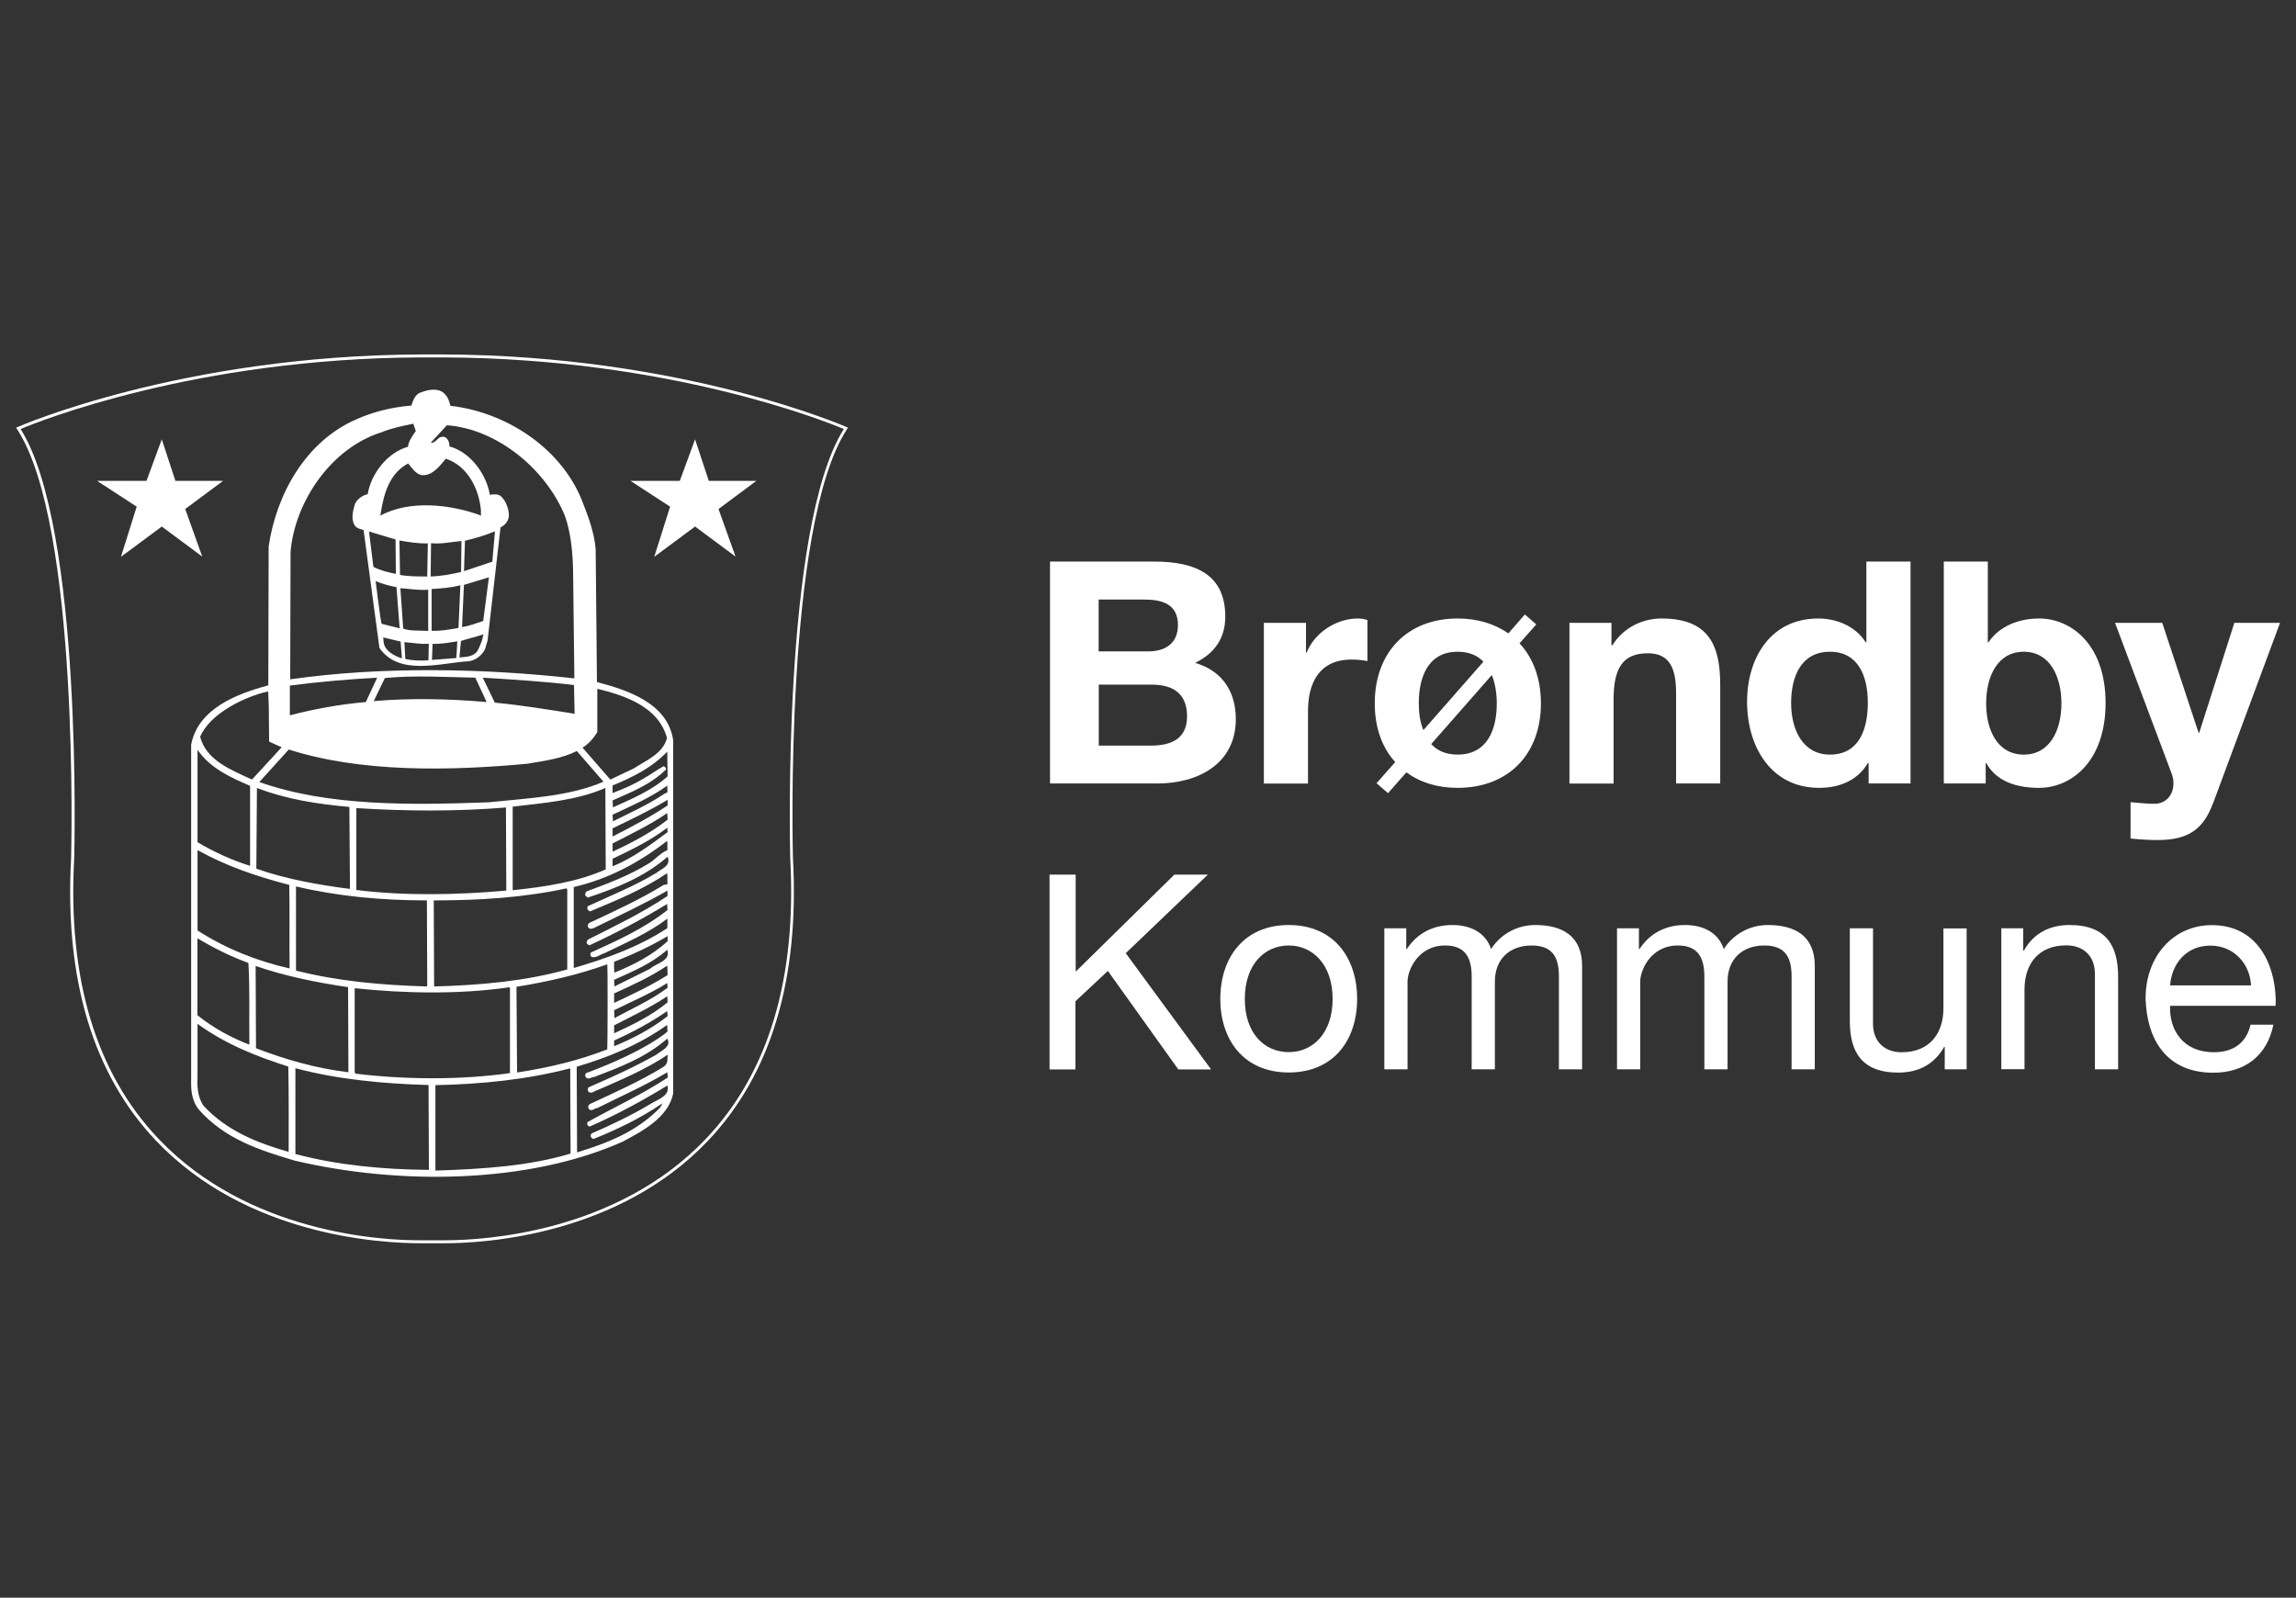<?xml version="1.0" encoding="UTF-8"?>
<svg id="Layer_1" data-name="Layer 1" xmlns="http://www.w3.org/2000/svg" xmlns:xlink="http://www.w3.org/1999/xlink" viewBox="0 0 194 135">
  <rect x="0" y="0" width="194" height="135" fill="#333333" stroke="none"/>
  <defs>
    <style>
      .cls-1 {
        fill: #fff;
      }

      .cls-2 {
        clip-path: url(#clippath-1);
      }

      .cls-3 {
        opacity: 0;
      }

      .cls-4 {
        clip-path: url(#clippath);
      }
    </style>
    <clipPath id="clippath">
      <rect class="cls-1" x="41.26" y="42.58" width=".81" height="1.39"/>
    </clipPath>
    <clipPath id="clippath-1">
      <rect class="cls-1" x="41.26" y="42.58" width=".81" height="1.39"/>
    </clipPath>
  </defs>
  <g>
    <path class="cls-1" d="M88.72,47.45h8.82c3.57,0,5.99,1.16,5.99,4.65,0,1.84-.92,3.12-2.55,3.91,2.28.66,3.44,2.42,3.44,4.75,0,3.81-3.23,5.44-6.62,5.44h-9.08v-18.75ZM92.84,55.04h4.17c1.44,0,2.52-.66,2.52-2.23,0-1.79-1.37-2.15-2.84-2.15h-3.86v4.39ZM92.84,63h4.41c1.63,0,3.05-.52,3.05-2.47s-1.21-2.68-2.97-2.68h-4.49v5.15Z"/>
    <path class="cls-1" d="M106.81,52.63h3.54v2.52h.05c.68-1.71,2.52-2.89,4.33-2.89.26,0,.58.05.81.13v3.47c-.34-.08-.89-.13-1.34-.13-2.73,0-3.68,1.97-3.68,4.36v6.12h-3.73v-13.57Z"/>
    <path class="cls-1" d="M117.89,64.39c-1.13-1.23-1.73-2.94-1.73-4.96,0-4.33,2.76-7.17,7.01-7.17,1.68,0,3.12.45,4.28,1.26l1.39-1.6.97.84-1.42,1.6c1.16,1.23,1.81,2.99,1.81,5.07,0,4.31-2.76,7.14-7.04,7.14-1.71,0-3.15-.45-4.33-1.31l-1.55,1.76-.97-.84,1.58-1.79ZM125.34,55.91c-.5-.53-1.21-.84-2.18-.84-2.52,0-3.28,2.18-3.28,4.36,0,.79.1,1.6.39,2.26l5.07-5.78ZM120.93,62.87c.5.55,1.23.89,2.23.89,2.55,0,3.31-2.18,3.31-4.33,0-.84-.13-1.68-.42-2.39l-5.12,5.83Z"/>
    <path class="cls-1" d="M132.62,52.63h3.54v1.89h.08c.95-1.52,2.57-2.26,4.15-2.26,3.96,0,4.96,2.23,4.96,5.59v8.35h-3.73v-7.67c0-2.23-.66-3.33-2.39-3.33-2.02,0-2.89,1.13-2.89,3.89v7.12h-3.73v-13.57Z"/>
    <path class="cls-1" d="M157.88,64.47h-.05c-.87,1.47-2.39,2.1-4.12,2.1-4.1,0-6.09-3.52-6.09-7.27s2.02-7.04,6.01-7.04c1.6,0,3.18.68,4.02,2.02h.05v-6.83h3.73v18.75h-3.54v-1.73ZM154.62,55.07c-2.44,0-3.28,2.1-3.28,4.33s.97,4.36,3.28,4.36c2.47,0,3.2-2.15,3.2-4.38s-.79-4.31-3.2-4.31Z"/>
    <path class="cls-1" d="M164.23,47.45h3.73v6.83h.05c.92-1.39,2.6-2.02,4.28-2.02,2.7,0,5.62,2.18,5.62,7.14s-2.91,7.17-5.62,7.17c-2,0-3.65-.6-4.46-2.1h-.05v1.73h-3.54v-18.75ZM171,55.07c-2.21,0-3.18,2.07-3.18,4.36s.97,4.33,3.18,4.33,3.18-2.07,3.18-4.33-.97-4.36-3.18-4.36Z"/>
    <path class="cls-1" d="M186.97,67.91c-.81,2.18-2.1,3.07-4.67,3.07-.76,0-1.52-.05-2.28-.13v-3.07c.71.05,1.44.16,2.18.13,1.29-.13,1.71-1.47,1.29-2.55l-4.78-12.73h3.99l3.07,9.29h.05l2.97-9.29h3.86l-5.67,15.28Z"/>
  </g>
  <g>
    <path class="cls-1" d="M88.7,73.9h2.19v8.2l8.34-8.2h2.83l-6.94,6.64,7.21,9.82h-2.77l-5.95-8.32-2.74,2.56v5.76h-2.19v-16.45Z"/>
    <path class="cls-1" d="M108.89,78.16c3.78,0,5.78,2.74,5.78,6.24s-2,6.22-5.78,6.22-5.78-2.74-5.78-6.22,2-6.24,5.78-6.24ZM108.89,88.9c2.05,0,3.71-1.61,3.71-4.49s-1.66-4.52-3.71-4.52-3.71,1.61-3.71,4.52,1.66,4.49,3.71,4.49Z"/>
    <path class="cls-1" d="M116.98,78.44h1.84v1.75h.05c.88-1.34,2.21-2.03,3.85-2.03,1.45,0,2.79.58,3.27,2.03.81-1.27,2.21-2.03,3.73-2.03,2.37,0,3.96.99,3.96,3.46v8.73h-1.96v-7.81c0-1.47-.39-2.65-2.3-2.65s-3.11,1.2-3.11,3.04v7.42h-1.96v-7.81c0-1.54-.48-2.65-2.24-2.65-2.33,0-3.18,2.14-3.18,3.04v7.42h-1.96v-11.91Z"/>
    <path class="cls-1" d="M136.64,78.44h1.84v1.75h.05c.88-1.34,2.21-2.03,3.85-2.03,1.45,0,2.79.58,3.27,2.03.81-1.27,2.21-2.03,3.73-2.03,2.37,0,3.96.99,3.96,3.46v8.73h-1.96v-7.81c0-1.47-.39-2.65-2.3-2.65s-3.11,1.2-3.11,3.04v7.42h-1.96v-7.81c0-1.54-.48-2.65-2.24-2.65-2.33,0-3.18,2.14-3.18,3.04v7.42h-1.96v-11.91Z"/>
    <path class="cls-1" d="M166.16,90.35h-1.84v-1.89h-.05c-.83,1.47-2.17,2.17-3.87,2.17-3.13,0-4.1-1.8-4.1-4.36v-7.83h1.96v8.07c0,1.45.92,2.4,2.42,2.4,2.37,0,3.53-1.59,3.53-3.73v-6.73h1.96v11.91Z"/>
    <path class="cls-1" d="M169.11,78.44h1.84v1.89h.05c.83-1.47,2.17-2.17,3.87-2.17,3.13,0,4.1,1.8,4.1,4.36v7.83h-1.96v-8.07c0-1.45-.92-2.4-2.42-2.4-2.37,0-3.53,1.59-3.53,3.73v6.73h-1.96v-11.91Z"/>
    <path class="cls-1" d="M192.09,86.58c-.53,2.63-2.42,4.06-5.09,4.06-3.8,0-5.6-2.63-5.71-6.27,0-3.57,2.35-6.2,5.6-6.2,4.22,0,5.51,3.94,5.39,6.82h-8.92c-.07,2.07,1.11,3.92,3.71,3.92,1.61,0,2.74-.78,3.09-2.33h1.94ZM190.2,83.26c-.09-1.87-1.5-3.36-3.43-3.36-2.05,0-3.27,1.54-3.41,3.36h6.84Z"/>
  </g>
  <path class="cls-1" d="M37.54,105.05s-.06,0-.09,0h-1.89c-3.32,0-14.7-.58-22.38-8.67-5.32-5.61-7.74-13.64-7.17-23.88,0-.28.75-28.13-4.57-36.24l-.08-.12.13-.06c.14-.06,13.89-6.06,34.07-6.13h1.89c20.18.07,33.93,6.07,34.07,6.13l.13.06-.08.12c-5.32,8.11-4.58,35.96-4.57,36.24.56,10.24-1.85,18.27-7.17,23.88-7.61,8.02-18.88,8.67-22.29,8.67ZM35.57,104.8h1.89s.06,0,.09,0c3.39,0,14.57-.65,22.11-8.59,5.28-5.56,7.67-13.53,7.11-23.7,0-.28-.74-27.93,4.53-36.26-1.47-.62-14.77-5.98-33.84-6.05h-1.89c-19.06.07-32.37,5.43-33.83,6.05,5.27,8.33,4.54,35.98,4.53,36.26-.56,10.17,1.83,18.14,7.11,23.7,7.61,8.01,18.93,8.61,22.2,8.59Z"/>
  <polygon class="cls-1" points="8.2 40.63 12.38 40.63 13.67 37.12 14.82 40.63 18.85 40.63 15.65 43.01 17.09 47.03 13.67 44.49 10.22 47.05 11.55 42.81 8.2 40.63"/>
  <polygon class="cls-1" points="53.27 40.63 57.44 40.63 58.73 37.12 59.89 40.63 63.91 40.63 60.71 43.01 62.15 47.03 58.73 44.49 55.28 47.05 56.62 42.81 53.27 40.63"/>
  <g>
    <g class="cls-3">
      <g>
        <rect class="cls-1" x="41.26" y="42.58" width=".81" height="1.39"/>
        <g class="cls-4">
          <g>
            <rect class="cls-1" x="41.26" y="42.58" width=".81" height="1.39"/>
            <g class="cls-2">
              <path class="cls-1" d="M41.35,42.66s.58.29.62.47c.04.18-.29.69-.35.74-.06.05-.16-.03-.16-.03l-.08-.17-.04-1.02"/>
              <path class="cls-1" d="M41.35,42.66s.58.29.62.47c.04.18-.29.69-.35.74-.06.05-.16-.03-.16-.03l-.08-.17-.04-1.02"/>
            </g>
          </g>
        </g>
      </g>
    </g>
    <path class="cls-1" d="M35.56,33.15c-.48.16-.67.7-.8,1.12-1.63.13-3.18.51-4.63,1.15-4.33,1.87-6.79,6.39-7.43,10.75l-.03,11.74c-2.59.69-5.96,1.95-6.52,5.03v28.66c0,.78.16,1.52.61,2.11,2.22,2.54,5.19,3.48,8.15,4.36,8.74,2.06,19.67,1.98,27.69-1.6,1.66-.88,3.85-2.03,4.28-4.06v-29.86c-.46-3.16-3.9-4.25-6.44-4.92l-.11-11.23c-.13-1.52-.67-2.86-1.2-4.22-1.85-4.47-6.52-7.38-11.07-7.89-.11-.43-.24-.83-.61-1.12-.51-.4-1.36-.24-1.9,0M35.14,36.41c-.29.43-.61.83-.67,1.34-1.74.48-3.13,2.3-3.4,4.01-.43.08-.88.4-1.07.8-.16.53-.35,1.2-.08,1.74.16.35.51.4.8.48l1.34,9.97c1.68,2.41,5.13,1.26,7.57,1.12.56-.08,1.12-.51,1.36-1.04l.21-.72,1.09-9.54c.32-.19.59-.4.69-.85.09-.45-.17-1.42-.71-1.83-.24-.16-.59-.13-.88-.08-.29-1.74-1.63-3.61-3.42-4.09.03-.32-.14-.68-.37-.78-.24-.09-.43,0-.52.07s-.44.49-.68.39l1.36-1.47c4.25.32,8.34,3.69,9.97,7.65.48,1.36.64,2.89.69,4.44l.11,9.3c-7.72-.86-16.33-1.02-24.01.08l.03-10.78c.37-4.28,3.47-8.79,7.7-10.1.85-.35,1.76-.53,2.67-.72l.21.62ZM40.64,43.17c0,.13-.03.3.03.4-2.51-.94-6.04-1.37-8.53,0,.24-1.63.67-3.53,2.35-4.41.27.32.67.96,1.2.99.85.05,1.47-.78,1.98-1.39,1.84.59,2.83,2.59,2.97,4.41M41.59,47.46l-2.38.8c.04-1.88.09-2.25.07-2.57.88-.21,1.74-.45,2.54-.8l-.22,2.57ZM33.45,48.49c-.67-.13-1.31-.29-1.9-.59l-.37-2.99,2.24.67.03,2.91ZM36.15,45.9l-.05,2.81c-.75,0-1.58,0-2.3-.13l-.05-2.91c.78.13,1.55.27,2.41.24M38.96,48.33c-.83.19-1.66.35-2.57.38l.03-2.81c.91.08,1.74-.11,2.57-.19l-.03,2.62ZM40.83,52.47c-.61.19-1.18.43-1.79.51l.16-3.56,2.11-.64c-.09.69-.48,3.69-.48,3.69M33.5,49.61l.27,3.48-1.52-.38c-.08-.08-.51-3.61-.51-3.61.56.24,1.15.4,1.76.51M38.74,53.06c-.75.13-1.5.27-2.27.24v-3.53c.83-.05,1.66-.11,2.43-.32l-.16,3.61ZM36.18,49.83v3.48c-.72-.05-1.47.03-2.11-.19l-.24-3.42c.78.05,1.52.19,2.35.13M40.75,54.05c-.2.58-.43.99-.43.99-.38.48-.99.46-1.5.51l.13-1.39c.64-.21,1.28-.35,1.9-.56l-.11.45ZM33.96,55.63c-.61-.19-1.5-.64-1.55-1.42l-.03-.35,1.47.35.11,1.42ZM38.56,55.6l-2.06.16.05-1.36c.72.03,1.42-.11,2.09-.21l-.08,1.42ZM36.23,54.4l-.03,1.39c-.64.05-1.34.03-1.95-.11l-.08-1.42c.7.05,1.34.19,2.06.13M41.12,59.32c-3.07-.27-6.44-.35-9.54-.08l.94-1.95c2.49-.24,5.13-.08,7.64-.03l.96,2.06ZM30.91,59.32c-2.22.19-4.36.59-6.42,1.12v-2.51c2.41-.32,4.89-.53,7.38-.67l-.96,2.06ZM48.5,57.88l.05,2.43c-2.19-.35-4.47-.72-6.74-.94l-1.02-2.11c2.57.16,5.16.32,7.7.62M56.36,62.34c-.32,1.34-1.79,1.92-2.81,2.59l-1.98.94-2.35-2.7c.51-.29.96-.83,1.25-1.31v-3.66c2.3.56,5.16,1.5,5.88,4.14M22.73,62.66l1.07.48-2.51,2.73c-1.66-.78-3.85-1.58-4.38-3.61.83-2,3.84-3.42,5.75-3.84l.05,1.3.03,2.94ZM44.57,64.53c1.44-.24,2.89-.43,4.17-1.07l2.25,2.59c-2.92,1.26-6.36,1.39-9.7,1.74-6.6.24-13.55.35-19.38-1.71l2.49-2.75c6.09,1.95,13.53,1.82,20.18,1.2M21.13,66.4v6.76c-1.52-.48-3.02-1.15-4.44-2v-7.81c1.09,1.6,2.83,2.35,4.44,3.05M56.41,65.6c-1.34,1.2-3.02,1.9-4.62,2.62l-.03-.59c1.58-.7,3.23-1.34,4.52-2.62,0-.13-.11-.24-.21-.27-.59.32-1.15.75-1.74,1.07-.83.51-1.68.85-2.57,1.2v-.64c1.66-.69,3.29-1.47,4.62-2.86l.03,2.08ZM56.09,67.1c-1.36.91-2.86,1.58-4.3,2.3l-.03-.56c1.58-.75,3.18-1.42,4.62-2.46l.02.56-.32.16ZM29.52,68.19l.05,6.92c-2.73-.35-5.4-.83-7.91-1.71l.05-6.82c2.43.94,5.08,1.36,7.8,1.6M51.18,73.46c-2.41,1.07-5.11,1.47-7.86,1.76v-7.06c2.7-.32,5.43-.53,7.83-1.58l.03,6.87ZM56.41,68.06c-1.5.99-3.07,1.82-4.65,2.62v-.69c1.55-.75,3.15-1.5,4.65-2.41v.48ZM42.78,75.25c-4.12.37-8.61.46-12.67-.05v-6.92c4.14.27,8.53.29,12.64-.05l.03,7.03ZM56.41,69.26c-1.44,1.12-3.02,1.95-4.65,2.7v-.69c1.55-.8,3.13-1.55,4.62-2.57l.03.56ZM56.41,70.31c-1.5,1.12-2.99,2.22-4.65,2.89v-.64c1.58-.75,3.18-1.52,4.62-2.62l.03.37ZM56.41,71.83c-.59.21-1.07.83-1.63,1.15-1.66,1.02-3.45,1.68-5.24,2.35-.08.08-.11.21-.08.35l.21.16c2.38-.8,4.73-1.71,6.74-3.45.32.78-.53,1.02-.94,1.36-1.85,1.12-3.82,1.9-5.78,2.81-.11.08-.05.24-.03.32l.19.13c2.25-.94,4.47-1.84,6.52-3.23.05.27,0,.61.03.94l-.32.05c-2.03,1.25-4.17,2.22-6.28,3.21-.13.08-.16.24-.11.35.11.24.4.13.56.05,2.06-1.02,4.14-1.98,6.15-3.13v.46c-2.16,1.44-4.46,2.54-6.74,3.69-.05.11-.16.27-.03.37l.16.11c2.25-1.04,4.44-2.19,6.58-3.5l.03.51c-2,1.58-4.22,2.57-6.44,3.58-.11.05-.08.24-.03.35.4.21.77-.19,1.17-.29,1.79-.88,3.64-1.66,5.29-2.91v.8c-2.43,1.6-5.16,2.57-7.91,3.37v-6.84c2.89-.67,5.48-2.03,7.89-3.9.05.21,0,.53.03.8M24.44,74.77c.05,2.35,0,4.7.03,7.06-2.73-.62-5.37-1.66-7.78-3.21v-6.79c2.43,1.36,5.05,2.24,7.75,2.94M36.07,76.08l.03,7.19-.05.08c-3.82-.11-7.54-.45-11.04-1.34v-7.11c3.5.83,7.22,1.18,11.07,1.18M47.94,81.91c-3.53.99-7.35,1.34-11.26,1.44l-.03-7.27c3.88,0,7.64-.24,11.23-1.02l.05.11v6.74ZM56.41,79.53c-1.36,1.23-2.89,2-4.49,2.65-.05-.24-.03-.62-.03-.91,1.55-.61,3.07-1.31,4.52-2.17v.43ZM20.99,81.37c.13,2.25.05,4.6.08,6.9-1.52-.59-3.02-1.39-4.39-2.49v-6.5c1.39.83,2.83,1.55,4.3,2.08M54.94,81.85l-3.02,1.5-.03-.56c1.55-.7,3.13-1.34,4.49-2.54.32.96-.93,1.12-1.44,1.6M51.31,81.48c.05.29.03,7.06,0,7.19-2.43.94-4.97,1.55-7.62,1.95l-.05-7.24c2.65-.43,5.24-1.02,7.67-1.9M56.41,82.39c-1.44.91-2.99,1.63-4.52,2.35v-.8c1.52-.69,3.07-1.39,4.49-2.35l.03.8ZM29.41,83.41l.03,7.19c-2.7-.32-5.32-1.07-7.81-2.03l-.03-6.95c2.49.86,5.11,1.39,7.81,1.79M56.41,83.46c-1.42,1.07-2.99,1.74-4.49,2.57l-.03-.67c1.5-.75,3.05-1.39,4.49-2.3l.03.4ZM43.1,90.67c-4.14.59-8.88.56-13.05.05l-.08-.11v-7.11c4.25.45,8.88.53,13.07-.08l.05.11v7.14ZM56.41,84.69c-1.39,1.15-2.97,1.9-4.52,2.62v-.67c1.5-.78,3.05-1.5,4.49-2.46l.03.51ZM56.41,85.86c-1.42,1.1-2.94,1.9-4.52,2.54v-.48c1.55-.7,3.05-1.5,4.49-2.49l.03.43ZM24.36,90.11c.05,2.38.03,4.81.03,7.22-2.59-.75-5.21-1.74-7.22-3.93-.43-.67-.53-1.47-.48-2.35v-4.54c2.35,1.71,4.97,2.75,7.67,3.61M49.57,90.65c-.13.05-.16.24-.08.35.19.29.48,0,.72,0,2.16-.83,4.33-1.63,6.17-3.24.4.69-.56,1.04-.93,1.36-1.85,1.04-3.75,1.9-5.67,2.73-.16.11-.13.24-.08.37.27.27.51-.05.78-.11,2.03-.88,4.06-1.74,5.94-2.99-.05.42.05.73-.35,1.02-2,1.23-4.12,2.16-6.23,3.15-.14.08-.16.24-.11.38.24.32.51-.05.75-.05,1.98-.99,3.98-1.87,5.91-3.02l.03.45c-2.19,1.44-4.54,2.51-6.79,3.77-.05.19.05.4.24.35,2.25-.99,4.41-2.16,6.52-3.45.24.8-.68,1.14-1.23,1.44-1.68,1.02-3.42,1.85-5.19,2.62-.08.11-.08.27,0,.35l.16.11c2.03-.8,4.01-1.77,5.85-3.02l-.19.35c-1.98,2.06-4.49,3.02-7.03,3.8l-.03-7.24c2.7-.8,5.29-1.85,7.64-3.53l.03.56s-1.67,1.57-6.84,3.5M36.21,91.69l.03,7.16c-3.88-.03-7.73-.4-11.28-1.34v-7.25c3.55.94,7.35,1.31,11.25,1.42M48.21,97.47c-3.53,1.07-7.49,1.31-11.42,1.44v-7.22c3.96-.08,7.78-.48,11.39-1.42l.03,7.19Z"/>
  </g>
</svg>